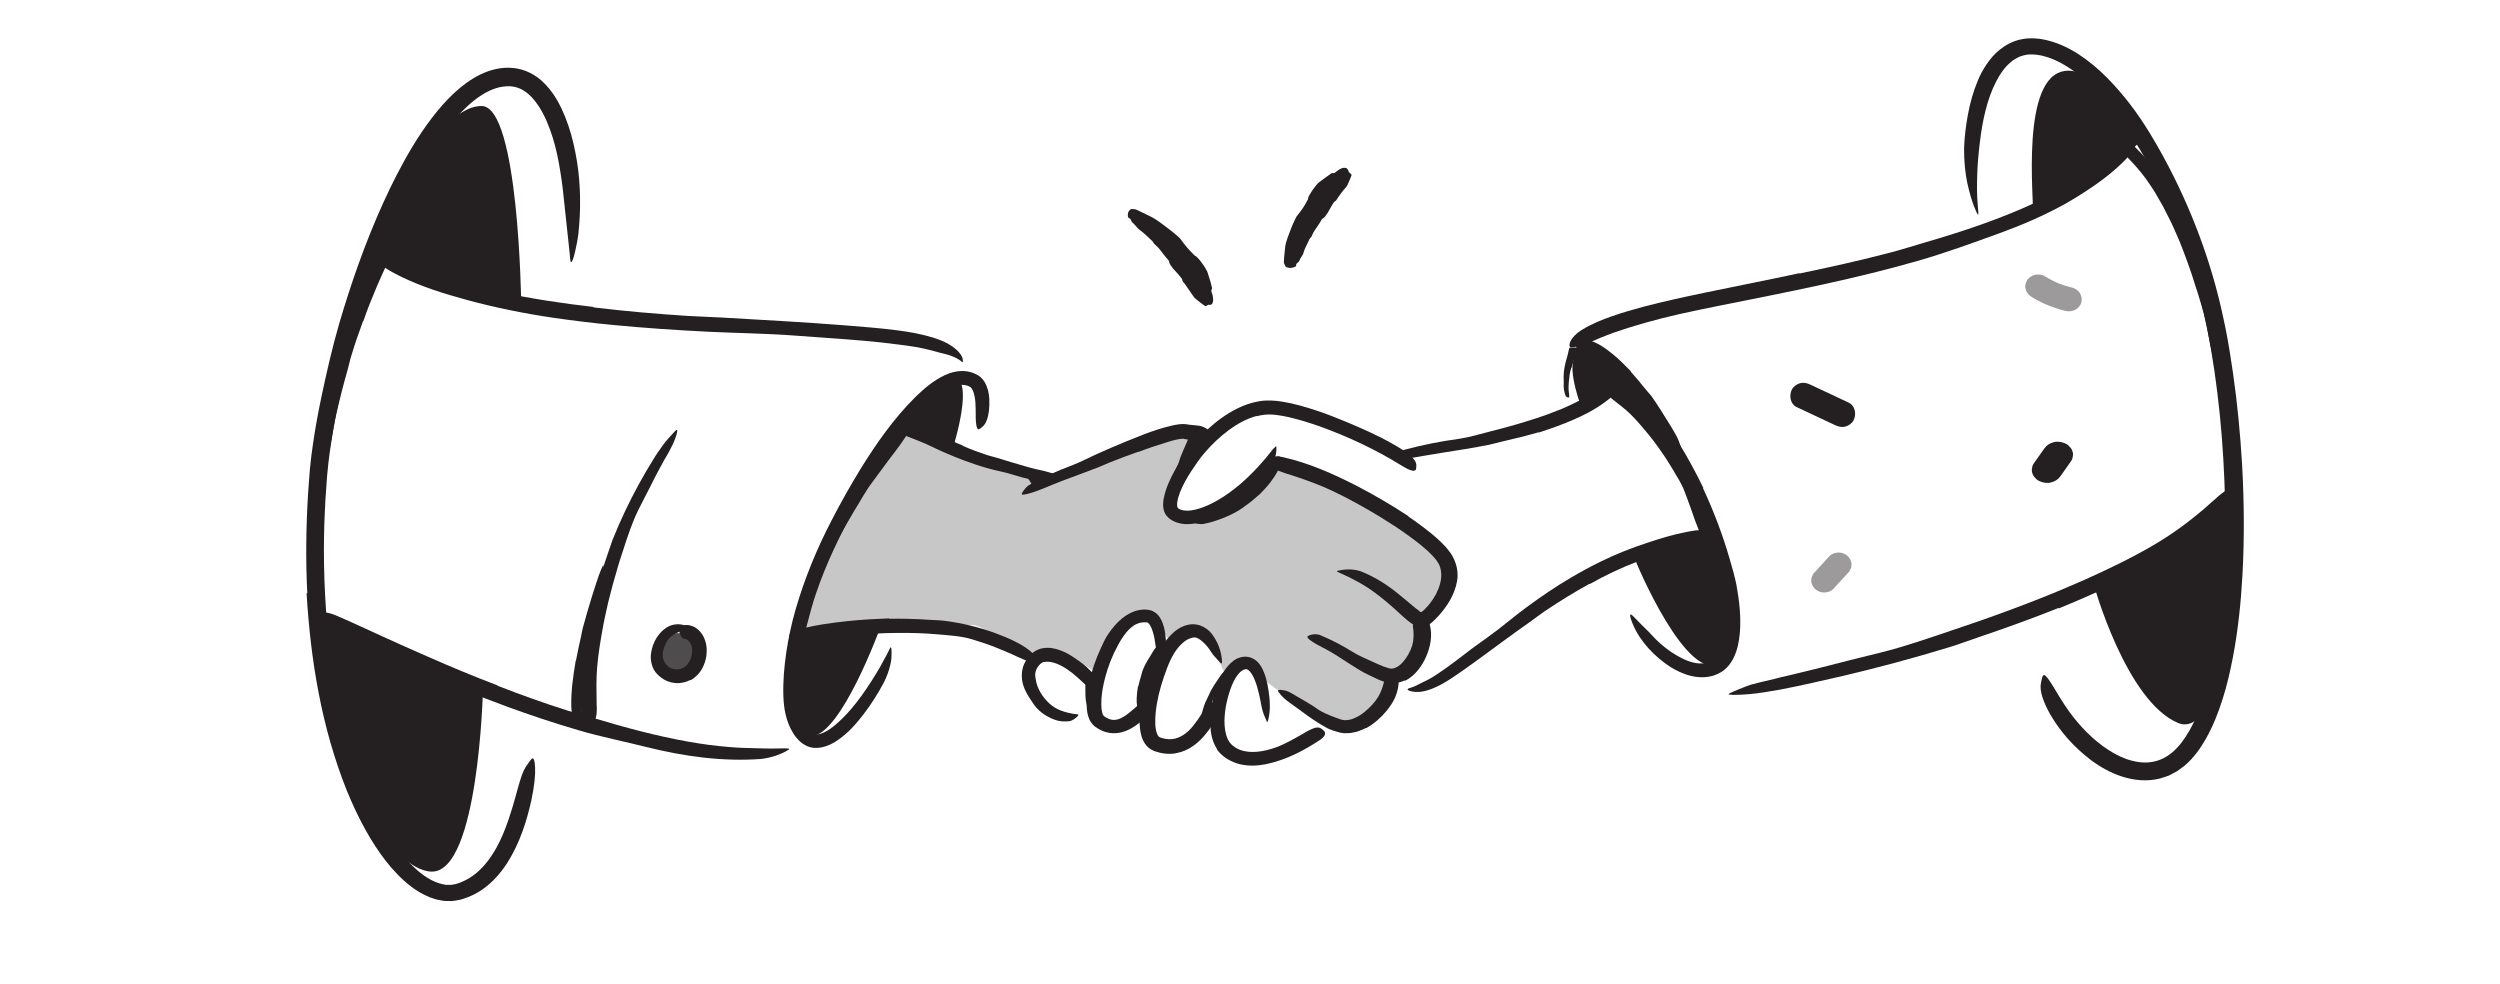 <svg width="849" height="334" viewBox="0 0 849 334" fill="none" xmlns="http://www.w3.org/2000/svg">
<path d="M711 198.393C711 198.393 721.98 238.167 739.731 245.546C752.393 250.818 762.276 208.788 759.542 192.386C756.808 175.985 757.451 169 757.451 169C757.451 169 730.753 188.201 721.63 192.577C712.506 196.952 711 198.379 711 198.379V198.393Z" fill="#242021"/>
<path d="M742.679 77.518C744.76 82.386 746.407 87.374 748.024 92.35C748.577 94.179 749.206 95.981 749.73 97.796C751.452 104.264 752.904 110.772 754.146 117.294C754.73 120.185 755.284 123.089 755.793 125.967C756.451 129.664 757.14 133.362 756.975 137.168C757.05 138.338 756.96 138.19 756.571 137.248C756.391 136.778 756.017 136.119 755.538 135.326C755.119 134.532 754.745 133.578 754.415 132.542C754.161 131.614 753.802 130.713 753.577 129.786L752.889 127.002L751.496 121.449C750.748 117.724 750 113.986 749.251 110.221C748.802 107.975 748.233 105.689 747.545 103.443C746.886 101.171 746.167 98.912 745.434 96.68C743.922 91.731 742.126 86.864 740.209 82.036C738.922 79.105 737.71 76.133 736.198 73.296C735.644 72.22 735.105 71.118 734.536 70.042L732.71 66.855C731.557 64.703 730.105 62.713 728.743 60.696C726.482 57.63 723.938 54.847 721.228 52.184C720.629 51.593 720.076 51.001 719.432 50.45C717.216 48.272 716.767 47.37 717.097 46.174C717.171 45.905 717.216 45.596 717.336 45.367C717.74 44.6 719.207 45.058 721.153 46.523C726.872 50.961 731.527 56.877 735.434 63.063C738.234 67.715 740.703 72.543 742.784 77.464L742.694 77.505L742.679 77.518Z" fill="#242021"/>
<path d="M690.325 74C691.358 73.539 685.809 31.261 698.751 24.853C711.103 18.73 728 47.571 728 47.571L690.325 74Z" fill="#242021"/>
<path d="M195.58 224.426C196.104 221.651 196.698 218.889 197.319 216.142C197.554 215.139 197.665 214.122 197.955 213.133C198.894 209.63 199.915 206.155 200.979 202.706C201.462 201.182 201.959 199.643 202.442 198.132C203.05 196.181 203.74 194.244 204.597 192.376C204.859 191.799 204.969 191.923 204.997 192.499C205.011 193.076 204.983 194.093 204.762 195.247C203.892 199.3 203.423 203.407 202.139 207.377C201.448 209.768 201.103 212.35 200.62 214.837C200.054 217.584 199.501 220.318 199.018 223.079C198.728 224.783 198.424 226.472 198.203 228.176C197.844 230.759 197.513 233.355 197.389 235.938C197.306 237.943 197.471 239.921 197.637 241.872C197.651 242.298 197.692 242.724 197.692 243.164C197.72 243.96 197.637 244.496 197.471 244.881C197.25 245.265 196.988 245.499 196.643 245.705C196.491 245.801 196.339 245.911 196.201 245.966C195.966 246.062 195.745 245.952 195.469 245.664C195.207 245.375 194.848 244.922 194.696 244.304C194.157 242.477 193.964 240.581 194.005 238.671C193.978 236.762 194.13 234.839 194.295 232.915C194.599 230.072 195.027 227.242 195.497 224.426H195.58Z" fill="#242021"/>
<path d="M201.317 204.793C201.948 202.142 202.77 199.532 203.489 196.894C204.311 194.284 205.147 191.687 206.042 189.104C206.732 187.228 207.275 185.311 207.979 183.449C210.591 176.91 213.614 170.507 217.018 164.308C217.811 162.948 218.574 161.575 219.337 160.202C220.158 158.856 220.965 157.51 221.772 156.178C222.271 155.308 222.829 154.465 223.387 153.636C223.944 152.793 224.531 151.977 225.133 151.162C226.321 149.53 227.759 148.048 229.109 146.539C229.975 145.615 230.151 145.941 229.887 147.042C229.623 148.13 229.007 150.02 227.921 151.991C227.451 152.875 227.026 153.785 226.512 154.642C226.013 155.512 225.456 156.328 225.015 157.225C224.106 158.992 223.108 160.705 222.213 162.486C221.347 164.267 220.452 166.048 219.513 167.802C218.603 169.582 217.693 171.363 216.783 173.158C214.67 177.481 213.115 182.212 211.618 186.848L210.371 190.681C209.96 191.959 209.623 193.264 209.241 194.542C208.463 197.112 207.774 199.708 207.113 202.318C206.673 203.909 206.321 205.527 205.969 207.145C205.631 208.762 205.22 210.366 204.942 211.998C204.032 216.919 203.166 221.868 202.77 226.816C202.638 228.733 202.55 230.65 202.55 232.553C202.594 234.456 202.608 236.36 202.608 238.249C202.594 239.078 202.682 239.908 202.682 240.751C202.638 243.877 202.168 244.856 200.789 245.522C200.466 245.672 200.158 245.876 199.85 245.957C198.808 246.256 197.942 244.965 197.575 242.613C197.062 239.133 196.93 235.557 197.032 231.928C197.238 228.311 197.517 224.641 198.074 220.984C198.265 219.624 198.441 218.265 198.676 216.919L199.439 212.868C199.908 210.163 200.583 207.484 201.17 204.793H201.302H201.317Z" fill="#242021"/>
<path d="M123.296 109.044C121.829 112.966 120.473 116.942 119.257 120.973C118.796 122.444 118.531 123.956 118.097 125.426C116.602 130.629 115.275 135.899 114.073 141.21C113.514 143.566 113.164 145.963 112.731 148.319C112.452 149.831 112.214 151.356 111.907 152.868C111.585 154.379 111.152 155.877 110.719 157.375C110.425 158.301 110.174 158.138 109.866 157.28C109.573 156.422 109.07 154.842 109 153.031C109.126 149.858 109.293 146.685 109.866 143.566C110.369 140.434 110.97 137.302 111.879 134.224C112.899 130.533 113.542 126.598 114.52 122.798C115.582 118.617 116.84 114.491 118.195 110.392C119.09 107.886 119.984 105.38 120.962 102.902C122.387 99.129 124.12 95.466 125.741 91.803C126.398 90.386 127.041 88.984 127.628 87.554C128.243 86.138 128.983 84.776 129.682 83.4C130.004 82.801 130.255 82.175 130.674 81.616C131.387 80.554 131.96 79.914 132.505 79.546C133.022 79.179 133.455 79.042 133.944 79.029C134.168 79.029 134.406 78.974 134.587 79.015C135.174 79.111 135.104 80.282 134.573 82.066C133.595 84.599 132.491 87.118 131.401 89.665C130.814 90.918 130.241 92.184 129.654 93.464C129.095 94.744 128.522 96.038 127.963 97.318C126.342 101.172 124.735 105.081 123.394 109.071L123.282 109.044H123.296Z" fill="#242021"/>
<path d="M164 234.613C164 234.613 162.533 296 146.706 296C132.756 296 109.802 258.218 109.802 232.97C109.802 207.723 108 210.057 108 210.057L164 234.613Z" fill="#242021"/>
<path d="M177 103C177 103 176.21 35.973 163.544 36C146.008 36.04 126 85.191 126 85.191L162.769 101.391L177 103Z" fill="#242021"/>
<path opacity="0.25" d="M306.772 145L360.438 163.231C360.438 163.231 396.882 144.065 402.681 145.908C408.48 147.75 399.672 163.353 399.672 163.353C399.672 163.353 394.326 173.037 403.323 174.514C412.336 175.99 431.471 156.581 431.471 156.581C431.471 156.581 458.8 163.976 463.84 168.811C468.879 173.633 486.466 183.223 490.176 189.697C493.901 196.172 483.793 210.637 483.793 210.637C483.793 210.637 482.77 225.726 477.409 228.475C472.049 231.225 470.062 243.334 465.855 245.122C453.513 250.377 428.476 230.331 428.476 230.331C428.476 230.331 428.243 223.261 424.036 224.507C419.829 225.753 415.827 228.489 415.827 228.489C415.827 228.489 408.67 212.019 406.522 212.899C404.375 213.78 397.846 218.845 397.846 218.845C397.846 218.845 392.222 209.608 390.265 208.064C388.308 206.52 380.741 213.644 380.741 213.644L373.102 228.99C373.102 228.99 358.597 218.75 355.311 220.945C352.024 223.139 349.322 224.371 349.322 224.371C349.322 224.371 334.467 211.369 329.34 212.263C324.198 213.156 271 214.389 271 214.389C271 214.389 281.984 182.668 290.325 170.328C298.665 157.989 306.743 145.041 306.743 145.041L306.772 145Z" fill="#242021"/>
<path d="M347 160C347 160 351.333 164.517 350.5 165.813C349.667 167.109 354 161.232 354 161.232L347 160.013V160Z" fill="#242021"/>
<path d="M323.367 153C323.367 153 330.345 131.38 324.959 128.439C318.174 124.742 307 145.606 307 145.606L323.352 152.986L323.367 153Z" fill="#242021"/>
<path d="M298.986 213C298.986 213 285.549 250.014 275.436 250C268.056 250 268.487 230.772 269.681 223.396C270.875 216.021 276.256 214.497 276.256 214.497L299 213H298.986Z" fill="#242021"/>
<path d="M565.398 147.6C567.246 150.27 569.009 152.995 570.619 155.816C571.234 156.816 571.878 157.816 572.424 158.856C574.328 162.554 575.951 166.402 577.211 170.332C577.533 171.195 577.799 172.072 578.079 172.934C578.358 173.811 578.694 174.66 578.946 175.523C579.464 177.782 580.43 180.001 579.786 182.466C579.702 183.205 579.646 183.11 579.184 182.589C578.96 182.329 578.526 181.973 578.051 181.548C577.827 181.329 577.505 181.124 577.309 180.864C577.155 180.603 577.015 180.316 576.903 180.015C576.525 178.933 576.049 177.892 575.657 176.824L574.538 173.619C574.202 172.537 573.768 171.483 573.376 170.415C573.012 169.333 572.592 168.265 572.186 167.196C571.276 164.581 569.681 162.157 568.253 159.719C567.484 158.363 566.602 157.063 565.79 155.734C564.894 154.447 564.054 153.118 563.117 151.859L561.395 149.517L559.576 147.244C557.714 144.97 555.783 142.711 553.697 140.643C552.06 139.04 550.254 137.685 548.477 136.274C548.085 135.959 547.679 135.685 547.301 135.357C545.944 134.083 545.734 133.467 546.279 132.316C546.391 132.07 546.475 131.796 546.615 131.591C547.021 130.892 548.225 130.755 549.443 131.495C551.318 132.522 552.956 133.878 554.621 135.275C555.433 135.987 556.231 136.726 557.014 137.493C557.798 138.26 558.526 139.082 559.268 139.89C560.373 141.095 561.395 142.382 562.445 143.628C563.439 144.929 564.474 146.203 565.426 147.545L565.342 147.613L565.398 147.6Z" fill="#242021"/>
<path d="M555 189.223C555.555 191.297 573.151 232.688 584.287 225.064C597.045 216.327 579.859 183 579.859 183L555 189.223Z" fill="#242021"/>
<path d="M536.57 137C536.57 137 530.787 121.203 536.57 120.072C542.353 118.942 550 131.403 550 131.403L536.57 137Z" fill="#242021"/>
<path d="M301.874 210.122C306.437 210.068 311.029 210.162 315.607 210.487C317.274 210.608 318.956 210.608 320.638 210.811C326.517 211.554 332.337 212.933 337.88 214.961C340.337 215.88 342.779 216.839 345.076 218.042C348.044 219.529 350.852 221.476 352.71 224.165C353.295 224.99 352.973 225.084 351.949 224.949C350.94 224.774 349.054 224.652 347.474 223.895C345.997 223.314 344.651 222.611 343.262 221.989L339.021 220.218C336.184 219.043 333.2 218.042 330.129 217.11C326.444 215.988 322.349 215.772 318.371 215.42C313.983 215.028 309.538 214.906 305.077 214.934C302.328 214.947 299.578 215.028 296.829 215.19C292.661 215.434 288.463 215.717 284.339 216.258C281.136 216.677 278.036 217.421 274.877 218.002C274.175 218.123 273.502 218.299 272.8 218.394C270.168 218.732 269.276 218.394 268.559 217.245C268.398 216.975 268.194 216.718 268.077 216.447C267.711 215.542 268.676 214.623 270.533 214.014C276.062 212.325 282.058 211.541 288.156 210.892C292.69 210.433 297.282 210.176 301.889 210V210.122H301.874Z" fill="#242021"/>
<path d="M201.554 104.39C212.102 105.669 222.738 106.581 233.402 107.276C237.301 107.534 241.2 107.602 245.1 107.834C258.848 108.65 272.626 109.358 286.419 110.447C292.544 110.937 298.713 111.4 304.809 112.19C308.723 112.707 312.651 113.374 316.521 114.545C318.442 115.116 320.377 115.838 322.181 116.872C323.927 117.934 325.731 119.241 326.691 121.16C326.967 121.759 326.967 122.263 326.996 122.549C327.011 122.848 326.982 122.984 326.895 122.998C326.691 123.039 326.342 122.494 325.411 121.977C324.523 121.446 323.301 120.874 321.759 120.439C321.017 120.194 320.129 120.03 319.242 119.799C318.354 119.554 317.394 119.323 316.419 119.023C312.855 118.057 309.057 117.485 305.216 117.022C301.375 116.491 297.476 116.096 293.563 115.742C285.721 115.048 277.762 114.558 269.775 113.959C260.216 113.224 250.206 113.143 240.371 112.653C229.561 112.108 218.737 111.387 207.941 110.338C201.292 109.699 194.658 108.895 188.053 107.943C178.043 106.472 168.062 104.458 158.358 101.803C150.821 99.748 143.431 97.448 136.389 94.058C134.861 93.255 133.333 92.547 131.864 91.621C126.364 88.246 125.186 86.408 125.07 84.638C125.055 84.23 124.953 83.754 125.026 83.44C125.317 82.338 127.732 83.4 131.5 85.578C142.819 91.921 156.146 96.25 170.026 99.217C180.327 101.422 190.919 103.029 201.554 104.24V104.376V104.39Z" fill="#242021"/>
<path d="M168.96 232.876C176.829 235.95 184.801 238.809 192.89 241.358C195.844 242.301 198.857 243.03 201.812 243.92C212.255 247.061 222.845 249.92 233.625 251.848C238.408 252.711 243.264 253.358 248.062 253.722C251.148 254.006 254.249 254.019 257.321 254.113C258.871 254.181 260.407 254.181 261.943 254.208L266.579 254.14C268.525 254.14 268.349 254.41 266.799 255.192C265.278 256.055 262.25 257.282 258.52 257.741C245.327 258.712 232.294 256.864 219.715 253.736C212.197 251.835 204.269 250.284 196.678 248.046C188.341 245.619 180.106 242.881 171.988 239.901C167 238.054 162.042 236.153 157.127 234.157C149.667 231.15 142.325 227.86 135.085 224.556C129.468 221.981 123.837 219.648 118.337 216.938C117.108 216.358 115.924 215.792 114.724 215.158C110.307 212.744 109.195 211.531 109.078 209.845C109.049 209.454 108.961 209.036 109.02 208.699C109.239 207.566 111.506 207.836 114.841 209.319C119.829 211.45 124.787 213.837 129.892 216.129C134.997 218.435 140.145 220.794 145.382 223.046C153.119 226.444 160.974 229.748 168.946 232.755L168.902 232.89L168.96 232.876Z" fill="#242021"/>
<path d="M326.912 151.392C329.587 152.572 332.334 153.6 335.139 154.53C336.166 154.863 337.236 155.058 338.262 155.391C341.905 156.516 345.621 157.613 349.351 158.696C351.014 159.154 352.706 159.543 354.383 159.89C355.438 160.195 356.523 160.445 357.578 160.779C358.648 161.056 359.617 161.681 360.629 162.167C361.236 162.514 361.063 162.792 360.369 163.111C360.022 163.278 359.544 163.458 358.981 163.653C358.706 163.75 358.402 163.833 358.084 163.903C357.925 163.944 357.766 163.958 357.607 164C357.462 164 357.303 164 357.144 163.972L353.805 163.611C352.706 163.458 351.621 163.181 350.537 162.959C348.368 162.473 346.185 161.917 344.031 161.223C341.457 160.348 338.638 159.932 335.949 159.168C332.985 158.362 330.05 157.363 327.173 156.293C325.394 155.613 323.645 154.919 321.91 154.169C319.264 153.072 316.705 151.781 314.131 150.614C312.122 149.725 310.054 149.003 308.016 148.184C307.567 147.99 307.119 147.851 306.686 147.629C305.066 146.837 304.777 146.24 305.139 144.949C305.225 144.657 305.283 144.352 305.399 144.074C305.804 143.144 306.873 142.783 308.146 143.13C311.847 144.31 315.36 146.004 318.917 147.726C321.577 148.948 324.223 150.225 326.956 151.295L326.912 151.406V151.392Z" fill="#242021"/>
<path d="M522.486 146.804C518.427 147.991 514.309 148.985 510.221 149.924C508.717 150.256 507.257 150.711 505.768 151.029C500.467 152.078 495.138 152.921 489.823 153.749C487.472 154.108 485.107 154.522 482.785 154.923C479.807 155.503 476.784 155.931 473.732 156C472.783 156.014 472.813 155.503 473.499 154.812C474.185 154.122 475.499 153.169 477.178 152.672C483.136 151.084 489.122 149.897 495.269 149.054C498.934 148.53 502.614 147.411 506.264 146.472C508.264 145.947 510.279 145.464 512.265 144.884C514.266 144.346 516.251 143.766 518.208 143.144C520.661 142.44 523.041 141.598 525.435 140.769L530.794 138.684C532.532 137.897 534.284 137.138 535.948 136.254C537.219 135.536 538.445 134.763 539.657 133.976C540.825 133.147 541.949 132.264 543.088 131.421C543.599 131.062 544.052 130.648 544.534 130.248C546.359 128.826 547.177 128.687 548.52 129.488C548.827 129.668 549.162 129.833 549.44 130.041C550.36 130.759 550.141 132.029 548.827 133.341C544.943 137.221 539.847 140.134 534.561 142.426C530.648 144.194 526.574 145.561 522.53 146.914L522.486 146.804Z" fill="#242021"/>
<path d="M539.784 198.264C534.617 201.092 529.581 204.219 524.649 207.522C522.858 208.732 521.169 210.078 519.393 211.329C513.124 215.707 507.017 220.357 500.734 224.884C497.93 226.869 495.141 228.922 492.205 230.798C490.311 231.995 488.329 233.123 486.141 233.966C485.04 234.374 483.895 234.741 482.662 234.904C481.444 235.081 480.137 235.013 478.933 234.7C477.421 234.184 477.935 233.844 479.139 233.531C480.401 233.178 482.031 232.239 484.042 231.274C485.862 230.431 487.624 229.276 489.371 228.052C491.133 226.869 492.88 225.578 494.612 224.272C496.359 222.94 498.106 221.608 499.853 220.275C501.659 218.97 503.465 217.665 505.27 216.36C509.66 213.26 513.844 209.589 518.292 206.312C523.181 202.71 528.216 199.256 533.531 196.143C536.79 194.226 540.137 192.418 543.543 190.732C548.725 188.176 554.172 186.041 559.677 184.247C563.949 182.846 568.221 181.514 572.684 180.671C573.667 180.494 574.622 180.263 575.635 180.154C579.378 179.733 580.611 180.181 581.419 181.419C581.61 181.704 581.845 181.99 581.947 182.275C582.3 183.268 580.861 184.083 578.351 184.6C570.893 186 563.288 187.917 555.889 190.773C550.399 192.88 545.025 195.422 539.858 198.359L539.784 198.264Z" fill="#242021"/>
<path d="M611.11 92.879C621.616 90.715 632.064 88.376 642.381 85.659C646.141 84.658 649.842 83.482 653.573 82.386C666.702 78.56 679.715 74.247 691.971 68.447C697.377 65.851 702.652 62.93 707.563 59.699C710.725 57.617 713.698 55.318 716.685 53.033L718.885 51.289L721.042 49.491C722.441 48.247 724.029 47.165 725.414 45.908C727.235 44.407 727.323 44.826 726.507 46.732C726.113 47.692 725.472 49.017 724.612 50.572C724.19 51.37 723.578 52.1 722.951 52.898C722.31 53.696 721.596 54.493 720.765 55.264C717.909 58.049 714.761 60.55 711.468 62.836C708.175 65.134 704.765 67.284 701.268 69.271C694.2 73.179 686.754 76.397 679.132 79.168C670.01 82.468 660.568 85.942 651.037 88.66C640.574 91.662 629.966 94.204 619.357 96.543C612.815 97.976 606.257 99.328 599.714 100.653C589.805 102.681 579.794 104.533 570.031 106.737C562.453 108.468 555.094 110.51 548.012 112.97C546.453 113.511 544.996 114.147 543.48 114.728C540.697 115.85 539.065 116.675 537.899 117.135C536.704 117.594 536.005 117.743 534.999 117.784C534.591 117.811 534.096 117.973 533.702 118C533.367 118 533.134 117.878 533.046 117.554C532.959 117.243 532.974 116.648 533.28 116.04C533.819 114.728 535.334 113.133 537.491 111.848C540.697 109.915 544.048 108.576 547.473 107.373C550.897 106.183 554.366 105.182 557.877 104.236C564.901 102.37 572.042 100.842 579.197 99.341C589.82 97.124 600.486 95.069 611.066 92.77L611.11 92.892V92.879Z" fill="#242021"/>
<path d="M699.085 206.461C690.1 210.046 680.998 213.329 671.838 216.431C668.484 217.535 665.204 218.831 661.821 219.838C649.917 223.478 637.898 226.705 625.776 229.56C620.376 230.746 614.99 232.07 609.605 233.173C606.164 233.918 602.68 234.566 599.182 235.09C595.683 235.655 592.141 235.959 588.585 236C586.349 235.821 586.654 235.793 588.41 234.966C589.281 234.538 590.544 234.069 592.04 233.463C592.794 233.173 593.607 232.828 594.478 232.552C595.349 232.29 596.293 232.056 597.266 231.822C598.993 231.408 600.72 231.022 602.448 230.594L605.032 229.932C605.903 229.739 606.759 229.56 607.63 229.339C611.085 228.526 614.54 227.684 617.981 226.816C621.421 225.933 624.876 225.05 628.331 224.168C631.801 223.313 635.27 222.458 638.754 221.589C647.101 219.52 655.521 216.542 663.824 213.742C672.97 210.695 682.057 207.454 691.014 203.937C696.545 201.8 702.003 199.497 707.418 197.125C715.591 193.47 723.706 189.595 731.312 185.141C737.221 181.666 742.664 177.749 747.702 173.488C748.253 173.019 748.805 172.55 749.342 172.081C749.865 171.599 750.387 171.102 750.924 170.633C751.433 170.192 751.897 169.792 752.333 169.434C752.739 169.061 753.117 168.717 753.465 168.413C754.162 167.806 754.771 167.351 755.309 167.007C756.296 166.262 757.152 166.041 758.125 166.041C758.56 166.041 759.054 165.958 759.417 166.027C760.026 166.138 760.143 166.745 759.838 167.82C759.547 168.91 758.691 170.371 757.297 171.971C753.218 176.812 748.123 180.852 742.752 184.507C737.366 188.161 731.661 191.416 725.825 194.463C717.159 198.959 708.187 202.903 699.158 206.626L699.085 206.502V206.461Z" fill="#242021"/>
<path d="M755.632 170.788C755.224 150.909 753.342 130.935 749.548 111.396C748.104 104.284 746.12 97.281 743.975 90.346C740.182 78.111 735.295 66.148 729.051 54.839C725.943 49.184 722.398 43.748 718.488 38.584C714.549 33.461 710.129 28.624 704.993 24.687C702.703 22.97 700.266 21.444 697.684 20.313C695.116 19.182 692.33 18.46 689.689 18.487C688.391 18.433 687.165 18.801 685.969 19.196C684.831 19.727 683.678 20.327 682.73 21.212C680.731 22.888 679.185 25.163 677.945 27.575C676.325 30.682 675.158 34.061 674.283 37.535C673.408 40.996 672.809 44.552 672.386 48.122C671.949 51.691 671.599 55.288 671.482 58.886C671.365 62.483 671.307 66.107 671.642 69.69C672.124 74.132 671.847 73.682 670.329 69.976C669.629 68.11 668.812 65.398 668.068 62.047C667.397 58.695 666.959 54.703 667.003 50.37C667.12 46.528 667.616 42.685 668.316 38.857C669.031 35.028 670.067 31.199 671.642 27.425C672.007 26.485 672.503 25.545 672.955 24.619C673.495 23.706 673.977 22.779 674.619 21.88C675.815 20.081 677.288 18.324 679.185 16.825C681.052 15.313 683.387 14.059 685.969 13.446L687.924 13.105C688.58 13.037 689.222 13.037 689.879 13.01C690.55 12.969 691.119 13.065 691.732 13.105C692.33 13.174 692.957 13.187 693.526 13.323C698.238 14.168 702.323 16.13 705.898 18.433C709.472 20.763 712.623 23.447 715.483 26.322C721.187 32.085 725.943 38.448 730.014 45.124C739.73 61.106 747.389 78.805 752.35 96.872C753.721 101.832 754.844 106.846 755.866 111.873C756.858 116.915 757.645 121.942 758.375 126.997C759.819 137.107 760.782 147.258 761.395 157.422C762.11 169.943 762.226 182.492 761.555 195.013C761.03 204.496 760.067 214.007 758.258 223.394C757.339 228.095 756.289 232.768 754.815 237.36C753.356 241.952 751.606 246.489 749.169 250.794C747.273 254.119 745.026 257.375 741.875 260.032C741.058 260.659 740.211 261.272 739.365 261.885C738.446 262.403 737.498 262.907 736.55 263.37C735.528 263.711 734.507 264.12 733.457 264.392C732.931 264.501 732.406 264.624 731.866 264.719L730.262 264.924C725.914 265.291 721.639 264.297 717.861 262.675C714.068 261.027 710.698 258.779 707.707 256.217C705.052 253.969 702.703 251.557 700.543 248.873C696.604 243.873 694.795 240.085 693.818 237.374C692.855 234.649 692.84 232.891 693.205 231.433C693.38 230.766 693.497 229.921 693.745 229.512C694.183 228.817 694.956 229.58 696.152 231.379C697.378 233.177 698.939 236.066 701.258 239.581C704.716 244.772 709.02 249.623 714.097 253.356C716.621 255.223 719.363 256.776 722.179 257.784C725.009 258.765 727.898 259.215 730.597 258.792C733.311 258.384 735.645 257.266 737.833 255.386C740.007 253.56 741.816 251.026 743.392 248.342C746.558 242.919 748.615 236.611 750.249 230.234C752.627 220.71 753.94 210.791 754.713 200.831C755.501 190.871 755.647 180.816 755.442 170.788L755.603 170.761L755.632 170.788Z" fill="#242021"/>
<path d="M279.783 185.16C281.704 181.501 283.697 177.868 285.835 174.332C286.601 173.035 287.294 171.696 288.132 170.427C291.021 165.948 294.285 161.687 297.593 157.495C299.066 155.638 300.54 153.768 301.999 151.924C303.905 149.576 306.043 147.377 308.34 145.356C309.047 144.728 309.134 144.974 308.845 145.752C308.542 146.531 307.921 147.91 306.91 149.289C305.22 151.829 303.327 154.191 301.507 156.608C299.702 159.052 297.911 161.496 296.091 163.954C294.979 165.415 294.025 167.013 293.029 168.597C292.075 170.208 291.136 171.833 290.14 173.403C288.031 176.913 285.965 180.463 284.059 184.095L282.311 187.454L280.679 190.854C279.061 194.309 277.544 197.818 276.244 201.355C275.767 202.747 275.363 204.126 274.959 205.519L273.861 209.698C273.702 210.312 273.557 210.913 273.399 211.527C272.792 213.808 272.359 214.477 271.42 214.791C271.203 214.859 270.986 214.968 270.784 214.996C270.105 215.078 269.845 214.012 270.091 212.251C270.784 207.008 272.489 201.682 274.583 196.493C275.334 194.554 276.201 192.67 277.024 190.758C277.934 188.874 278.786 186.976 279.725 185.119L279.797 185.146L279.783 185.16Z" fill="#242021"/>
<path opacity="0.8" d="M230.5 228C234.642 228 238 225.09 238 221.5C238 217.91 234.642 215 230.5 215C226.358 215 223 217.91 223 221.5C223 225.09 226.358 228 230.5 228Z" fill="#242021"/>
<path d="M371.712 234.705C371.6 235.45 371.517 236.208 371.489 236.981C371.489 237.262 371.545 237.529 371.517 237.81C371.42 238.794 371.364 239.805 371.42 240.803C371.42 241.253 371.475 241.688 371.545 242.124C371.642 242.672 371.739 243.22 371.712 243.824C371.712 244.007 371.517 244.035 371.267 243.965C371.017 243.88 370.627 243.712 370.433 243.431C369.765 242.405 369.126 241.309 369.182 240.086C369.182 239.356 368.876 238.653 368.751 237.937C368.653 237.136 368.612 236.335 368.598 235.52C368.598 235.028 368.598 234.522 368.584 234.03C368.584 233.286 368.612 232.527 368.556 231.796C368.514 231.22 368.264 230.658 368.111 230.068C368.083 229.941 368.014 229.815 368 229.688C368.083 229.211 368.334 229.084 369.251 229.028L369.793 229C370.308 229 371.058 229.225 371.295 229.548C371.739 230.04 371.781 230.532 371.906 231.023C371.99 231.515 372.017 232.007 371.99 232.499C371.92 233.243 371.864 233.988 371.795 234.733H371.712V234.705Z" fill="#242021"/>
<path d="M409.471 238.247C409.894 237.3 410.33 236.365 410.792 235.457C410.951 235.115 411.083 234.772 411.268 234.443C411.915 233.298 412.615 232.179 413.355 231.126C413.686 230.639 414.003 230.179 414.32 229.705C414.531 229.415 414.73 229.099 414.967 228.823C415.232 228.56 415.496 228.31 415.787 228.073C415.958 227.928 416.011 228.007 415.998 228.244C415.985 228.468 415.945 228.889 415.787 229.27C415.1 230.547 414.399 231.771 413.673 233.022C413.223 233.759 412.959 234.641 412.655 235.457C412.312 236.365 411.994 237.286 411.704 238.221C411.532 238.8 411.36 239.366 411.215 239.958C411.003 240.84 410.752 241.735 410.647 242.63C410.554 243.328 410.7 244.052 410.673 244.75C410.673 244.908 410.673 245.052 410.647 245.21C410.554 245.776 410.316 245.934 409.695 245.974C409.55 245.974 409.405 246 409.273 246C408.81 246 408.44 245.71 408.282 245.263C407.727 243.894 408.11 242.538 408.427 241.196C408.678 240.195 409.061 239.221 409.431 238.247H409.484H409.471Z" fill="#242021"/>
<path d="M386.576 233.072C386.875 231.754 387.203 230.436 387.63 229.144C387.773 228.665 387.83 228.186 388.015 227.72C388.656 226.082 389.525 224.511 390.48 223.047C390.879 222.381 391.306 221.728 391.677 221.05C391.933 220.623 392.246 220.224 392.574 219.838C392.745 219.652 392.944 219.492 393.144 219.319C393.229 219.226 393.386 219.186 393.543 219.146C393.685 219.106 393.828 219.066 393.985 219.026C394.369 218.946 394.412 219.039 394.554 219.479C394.626 219.705 394.74 220.011 394.925 220.397C395.039 220.743 395.01 221.01 394.925 221.236C394.64 222.115 394.127 222.807 393.671 223.552C393.201 224.298 392.717 225.044 392.218 225.829C391.577 226.748 391.434 227.906 391.092 228.958C390.75 230.143 390.423 231.341 390.195 232.566C390.038 233.325 389.924 234.083 389.839 234.856C389.71 236.014 389.582 237.199 389.653 238.37C389.696 239.276 389.953 240.168 390.138 241.06C390.181 241.259 390.252 241.446 390.28 241.646C390.337 242.378 389.995 242.631 389.155 242.844C388.955 242.897 388.77 242.95 388.571 242.977C387.93 243.083 387.345 242.817 386.989 242.271C386.177 240.647 385.921 238.863 386.02 237.066C386.063 235.734 386.263 234.376 386.462 233.045H386.548L386.576 233.072Z" fill="#242021"/>
<path d="M405.054 153.377C404.624 154.151 404.209 154.939 403.822 155.742C403.679 156.039 403.622 156.352 403.478 156.649C402.991 157.69 402.333 158.671 401.846 159.727C401.617 160.188 401.473 160.679 401.33 161.17C401.244 161.482 401.173 161.809 401.015 162.092C400.886 162.389 400.7 162.672 400.399 162.924C400.213 163.073 400.041 162.999 399.784 162.731C399.526 162.464 399.025 161.973 399.025 161.586C398.924 160.843 399.153 160.218 399.311 159.564C399.497 158.909 399.726 158.285 400.056 157.675C400.428 156.946 400.557 156.099 400.858 155.326C401.187 154.478 401.545 153.63 401.903 152.798C402.132 152.277 402.361 151.757 402.576 151.251C402.906 150.463 403.292 149.704 403.564 148.887C403.793 148.262 403.779 147.518 404.023 146.849C404.066 146.7 404.123 146.537 404.209 146.388C404.338 146.106 404.638 146.046 404.867 146.002C405.111 145.987 405.354 146.076 405.655 146.269C405.798 146.358 405.927 146.433 406.042 146.522C406.428 146.834 406.658 147.325 406.872 147.727C407.059 148.381 407.03 148.901 406.858 149.437C406.701 149.957 406.486 150.493 406.257 151.028C405.913 151.816 405.498 152.604 405.125 153.407L405.054 153.377Z" fill="#242021"/>
<path d="M427.507 168.079C426.034 169.43 424.488 170.711 422.825 171.837C422.221 172.259 421.691 172.752 421.043 173.118C418.835 174.483 416.464 175.581 414.02 176.439C412.96 176.862 411.812 177.129 410.737 177.481C410.016 177.65 409.309 177.805 408.573 177.945C408.22 178.03 407.837 178.002 407.454 177.959C407.086 177.917 406.718 177.875 406.335 177.833C405.879 177.762 405.923 177.622 406.261 177.298C406.497 177.073 406.747 176.847 406.939 176.65C407.101 176.51 407.248 176.383 407.38 176.256C407.454 176.186 407.542 176.144 407.616 176.059C407.704 176.031 407.793 175.989 407.881 175.975L409.824 175.299L411.709 174.525C412.327 174.244 412.96 174.004 413.608 173.779C414.256 173.554 414.874 173.258 415.537 173.019C416.332 172.738 417.039 172.259 417.76 171.823C418.467 171.358 419.144 170.809 419.851 170.345C421.352 169.219 422.825 168.065 424.223 166.798C425.092 166.038 425.917 165.208 426.712 164.377C427.315 163.73 427.875 163.068 428.464 162.407C429.008 161.717 429.553 161.027 430.039 160.31C430.76 159.17 431.305 157.959 431.953 156.805L432.35 156.031C432.91 155.102 433.455 154.975 434.058 155.003C434.206 155.003 434.353 155.003 434.471 155.017C434.839 155.074 435.06 155.679 434.986 156.566C434.78 157.847 434.264 159.043 433.764 160.267C433.116 161.407 432.38 162.533 431.57 163.589C430.378 165.194 428.994 166.657 427.58 168.093L427.521 168.037L427.507 168.079Z" fill="#242021"/>
<path d="M553.74 126.141C555.561 128.162 557.279 130.239 558.967 132.343C559.584 133.099 560.274 133.8 560.876 134.584C562.858 137.416 564.694 140.318 566.471 143.247C567.278 144.525 568.101 145.818 568.82 147.138C569.833 148.788 570.523 150.63 570.964 152.514C571.096 153.106 570.861 153.105 570.332 152.789C569.833 152.459 568.864 151.895 568.101 151.084C567.41 150.369 566.735 149.668 566.162 148.898C565.575 148.142 564.9 147.44 564.386 146.643C563.328 145.062 562.286 143.467 561.273 141.817C560.083 139.823 558.307 138.118 556.809 136.275C555.164 134.24 553.461 132.233 551.699 130.28C550.612 129.084 549.496 127.901 548.322 126.774C546.559 125.069 544.753 123.364 542.756 121.961C541.2 120.875 539.453 120.119 537.808 119.445L536.721 119.087C536.075 118.84 535.708 118.689 535.488 118.386C535.282 118.029 535.194 117.657 535.121 117.121C535.091 116.874 535.018 116.64 535.003 116.42C534.974 116.048 535.136 115.746 535.532 115.457C535.738 115.32 536.002 115.182 536.325 115.072C536.633 114.962 536.956 115.003 537.338 115.031C541.64 115.622 544.871 117.96 547.793 120.339C549.966 122.126 551.919 124.106 553.828 126.072L553.755 126.141H553.74Z" fill="#242021"/>
<path d="M354.677 224.73C354.491 224.773 354.362 224.845 354.191 224.888C354.019 224.931 353.919 225.061 353.762 225.118C353.433 225.32 353.018 225.737 352.732 226.083C352.102 226.817 351.73 227.666 351.587 228.659C351.487 229.379 351.63 230.142 351.773 230.933C352.217 233.769 354.019 236.806 356.494 239.008C357.581 240.001 358.897 240.793 360.242 241.282C361.114 241.628 361.987 241.901 362.902 242.089C363.803 242.247 364.748 242.535 365.735 242.549C366.35 242.592 366.364 242.794 365.892 243.283C365.663 243.542 365.305 243.859 364.833 244.176C364.59 244.348 364.318 244.507 364.018 244.636C363.861 244.708 363.703 244.751 363.546 244.852C363.389 244.881 363.217 244.924 363.045 244.924C361.829 245.054 360.585 245.025 359.383 244.78C358.21 244.478 357.08 244.032 356.022 243.456C353.89 242.362 352.059 240.736 350.743 238.72C349.184 236.374 347.41 233.841 347.067 230.66C346.881 228.947 347.067 227.09 347.811 225.464C348.183 224.658 348.626 223.88 349.184 223.218C349.456 222.873 349.728 222.556 350.042 222.268L350.5 221.822C350.672 221.678 350.886 221.534 351.072 221.405C353.003 220.009 355.335 219.836 357.281 220.109C360.27 220.599 362.831 221.966 365.119 223.564C366.908 224.787 368.681 226.04 370.198 227.666C370.555 228.011 370.884 228.357 371.185 228.746C371.743 229.465 372 230.027 372 230.516C372 230.991 371.771 231.394 371.299 231.84C371.084 232.042 370.884 232.272 370.655 232.445C369.854 233.006 368.824 232.819 368.066 232.027C366.85 230.89 365.663 229.796 364.419 228.774C363.16 227.767 361.829 226.846 360.456 226.126C359.441 225.579 358.382 225.161 357.366 224.931C356.365 224.687 355.378 224.643 354.72 224.845L354.677 224.73Z" fill="#242021"/>
<path d="M463.88 247.2C463.171 247.559 462.462 247.919 461.65 248.181C461.252 248.319 460.883 248.471 460.455 248.568L459.17 248.83C458.757 248.927 458.299 248.955 457.856 248.969C457.398 248.982 456.97 249.01 456.498 248.996C456.011 248.941 455.523 248.872 455.066 248.789L453.885 248.457C452.792 248.098 451.759 247.808 450.843 247.338C449.234 246.482 447.728 245.556 446.281 244.589C444.82 243.636 443.417 242.627 442.059 241.591C440.848 240.68 439.578 239.823 438.368 238.925C436.773 237.834 435.267 236.563 434.13 234.919C433.791 234.407 434.145 234.242 434.839 234.269C435.518 234.325 436.625 234.435 437.6 234.905C438.471 235.319 439.283 235.803 440.095 236.3L442.561 237.737C444.199 238.704 445.853 239.657 447.403 240.776C449.278 242.089 451.567 242.931 453.634 243.733C454.756 244.161 455.907 244.562 456.719 244.575C457.221 244.52 457.723 244.575 458.24 244.423C458.506 244.354 458.771 244.327 459.022 244.244L459.805 243.94C461.089 243.415 462.389 242.655 463.525 241.674C465.268 240.237 466.892 238.524 468.073 236.59C468.959 235.071 469.534 233.427 469.933 231.865C470.022 231.52 470.036 231.175 470.125 230.843C470.42 229.627 470.73 229.448 472.103 229.199C472.413 229.144 472.723 229.061 473.033 229.02C473.55 228.95 474.023 229.061 474.377 229.406C474.731 229.738 475.012 230.36 474.997 231.009C475.041 232.998 474.584 234.877 473.875 236.632C473.152 238.386 472.03 239.975 470.819 241.481C468.973 243.705 466.744 245.708 463.939 247.297L463.865 247.2H463.88Z" fill="#242021"/>
<path d="M477.011 231.092C476.008 231.537 474.869 231.889 473.656 231.97C473.057 231.997 472.458 232.037 471.859 231.929L470.96 231.781C470.69 231.727 470.496 231.646 470.256 231.578C468.458 231.024 467.14 230.349 465.792 229.674C464.804 229.188 463.815 228.782 462.886 228.256C459.666 226.378 456.655 224.339 453.585 222.394C452.222 221.53 450.799 220.76 449.391 220.004C448.492 219.518 447.548 219.072 446.665 218.559C445.796 218.005 444.927 217.465 444.178 216.763C443.804 216.168 444.013 215.993 444.867 215.682C445.706 215.385 447.009 215.223 448.162 215.615C452.102 217.249 455.831 219.167 459.366 221.395C461.478 222.732 463.935 223.718 466.227 224.771C467.485 225.366 468.743 225.906 469.971 226.392C470.585 226.608 471.185 226.811 471.709 226.946C471.993 227.027 472.128 227 472.353 227.067C472.563 227.067 472.772 227.067 472.982 227.027C474.015 226.892 475.199 226.149 476.202 225.095C477.715 223.475 478.928 221.354 479.602 219.14C480.112 217.411 480.097 215.588 479.977 213.926C479.947 213.562 479.857 213.211 479.827 212.86C479.662 211.604 480.112 211.441 481.49 210.753C481.804 210.604 482.104 210.402 482.403 210.239C482.928 209.969 483.467 209.902 484.051 210.172C484.605 210.429 485.13 210.982 485.399 211.685C486.088 213.751 486.103 215.736 485.849 217.694C485.579 219.653 484.98 221.57 484.111 223.448C483.452 224.839 482.643 226.216 481.565 227.553C480.471 228.877 479.138 230.227 477.116 231.2L477.041 231.092H477.011Z" fill="#242021"/>
<path d="M369.838 232.051C370.719 227.862 372.084 223.836 373.919 219.947C374.579 218.532 375.211 217.077 376.091 215.717C377.647 213.35 379.511 211.038 382.124 209.216C383.43 208.332 384.942 207.57 386.645 207.203C387.511 207.067 388.362 206.945 389.242 207.026C389.639 207.026 390.182 207.121 390.696 207.257C391.209 207.353 391.65 207.665 392.105 207.883C393.616 208.876 394.277 210.222 394.761 211.419C395.216 212.643 395.525 213.854 395.686 215.05C396.141 218.097 396.229 221.184 395.07 224.081C394.644 224.979 394.615 224.829 394.189 224.027C393.675 223.211 392.897 221.769 392.604 220.164C392.295 218.736 392.222 217.335 391.884 216.002C391.576 214.683 391.165 213.391 390.622 212.453C390.49 212.235 390.343 212.045 390.211 211.854C390.064 211.759 389.947 211.528 389.844 211.514C389.624 211.31 389.609 211.433 389.375 211.338C388.362 211.31 387.305 211.338 386.16 211.841C384.78 212.385 383.503 213.541 382.417 214.86C381.331 216.193 380.421 217.716 379.584 219.267C377.706 222.68 376.267 226.42 375.269 230.242C374.667 232.595 374.198 234.988 374.051 237.368C373.978 238.538 373.978 239.694 374.095 240.796C374.154 241.34 374.256 241.87 374.418 242.319C374.55 242.809 374.726 242.999 375.005 243.271C375.886 243.924 377.001 244.427 378.043 244.481C379.232 244.563 380.436 244.101 381.581 243.407C382.726 242.713 383.812 241.789 384.927 240.85C385.426 240.429 385.881 239.98 386.41 239.545C388.362 237.94 389.492 237.845 390.637 238.538C390.901 238.701 391.209 238.837 391.415 239.028C392.119 239.694 391.752 240.809 390.593 242.101C388.714 243.91 386.806 245.937 383.694 247.609C382.153 248.412 380.084 249.119 377.779 248.983C377.207 248.956 376.634 248.902 376.106 248.752C375.563 248.616 375.005 248.494 374.535 248.262C374.066 248.045 373.523 247.854 373.126 247.582C372.686 247.31 372.363 247.106 371.791 246.712L371.747 246.671C371.394 246.29 370.969 245.964 370.675 245.529C370.426 245.107 370.044 244.631 369.927 244.25C369.574 243.461 369.427 242.809 369.281 242.142C369.061 240.864 368.987 239.694 369.002 238.552C369.016 236.267 369.31 234.118 369.692 231.983H369.809L369.838 232.051Z" fill="#242021"/>
<path d="M234.461 230.909C232.949 231.691 231.129 232.13 229.35 231.966C227.572 231.828 225.864 231.156 224.533 230.127C223.567 229.372 222.671 228.521 222.083 227.478C221.103 225.653 220.809 223.471 221.117 221.728C221.383 219.944 221.957 218.229 222.909 216.719C223.735 215.374 224.814 214.125 226.172 213.247C227.88 212.039 230.135 211.737 232.011 212.218C232.613 212.355 232.445 212.849 231.955 213.384C231.717 213.659 231.395 213.933 231.045 214.208C230.709 214.523 230.331 214.729 229.967 214.908C229.631 215.045 229.308 215.182 229.028 215.388C228.72 215.539 228.468 215.731 228.202 215.896C227.698 216.294 227.236 216.719 226.858 217.254C226.088 218.311 225.542 219.642 225.192 221.083C224.996 221.948 225.01 222.894 225.192 223.649C225.388 224.432 225.808 225.118 226.284 225.708C227.362 227.011 229.126 227.643 230.877 227.204C231.395 227.053 231.997 226.847 232.431 226.531C232.879 226.257 233.285 225.872 233.635 225.392C234.699 223.951 235.26 221.838 234.98 219.944C234.77 218.448 233.705 217.295 232.893 217.035C232.725 216.925 232.501 217.021 232.361 216.925C231.731 216.815 231.423 216.582 230.975 215.292C230.877 215.004 230.737 214.715 230.639 214.441C230.485 213.961 230.499 213.494 230.793 213.11C231.101 212.753 231.619 212.314 232.445 212.273C233.061 212.273 233.705 212.19 234.363 212.41C234.685 212.492 235.022 212.588 235.344 212.712C235.666 212.835 235.946 213.014 236.24 213.192C237.444 213.919 238.228 214.99 238.83 216.047C239.965 218.201 240.147 220.424 239.909 222.551C239.698 224.13 239.208 225.694 238.382 227.19C237.57 228.658 236.142 230.127 234.517 231.005L234.447 230.909H234.461Z" fill="#242021"/>
<path d="M386.568 153.408C383.304 154.551 380.039 155.789 376.789 157.069C375.607 157.531 374.484 158.13 373.288 158.579C369.093 160.226 364.823 161.737 360.584 163.342C358.693 164.037 356.876 164.867 355.029 165.602C352.651 166.513 350.302 167.575 347.687 167.97C346.875 168.106 346.845 167.779 347.274 167.099C347.48 166.758 347.805 166.323 348.219 165.847C348.618 165.357 349.135 164.88 349.785 164.554C354.246 161.982 358.959 159.967 363.848 158.117C366.788 157.014 369.624 155.476 372.535 154.17C375.74 152.741 378.975 151.339 382.255 149.992C384.264 149.162 386.302 148.359 388.356 147.556C391.473 146.358 394.649 145.283 398.091 144.507C399.45 144.235 400.809 143.895 402.567 144.031C403.645 144.194 403.956 144.262 404.546 144.303C405.108 144.358 405.713 144.385 406.437 144.48C407.058 144.562 407.796 144.643 408.55 144.943C409.953 145.501 410.662 146.263 410.899 146.834C411.12 147.433 410.972 147.95 410.515 148.522C410.308 148.781 410.116 149.066 409.865 149.284C409.023 150.033 407.796 149.788 406.969 149.584C406.349 149.434 405.906 149.475 404.798 149.407C404.266 149.379 403.616 149.325 402.907 149.216C402.552 149.162 402.168 149.08 401.799 148.998C401.592 148.985 401.666 149.026 401.548 148.998C401.119 149.012 400.233 149.121 399.287 149.352C398.342 149.57 397.323 149.842 396.289 150.182C393.186 151.135 389.877 152.224 386.642 153.476L386.583 153.367L386.568 153.408Z" fill="#242021"/>
<path d="M478.241 175.377C481.005 177.252 483.696 179.249 486.313 181.368C487.6 182.495 488.916 183.555 490.113 184.859L491.03 185.797C491.326 186.123 491.621 186.53 491.902 186.897L492.76 188.025C493.041 188.405 493.248 188.881 493.484 189.302C494.815 191.842 495.303 194.763 494.815 197.385C493.972 202.031 491.488 205.835 488.561 209.109C488.176 209.517 487.807 209.924 487.407 210.305L486.786 210.916C486.52 211.201 486.18 211.473 485.855 211.704L484.894 212.451C484.569 212.682 484.199 212.831 483.8 212.913C483.001 213.09 482.173 212.981 481.39 212.736C480.621 212.465 479.882 212.084 479.202 211.609C478.832 211.337 478.655 211.228 478.418 211.038L477.767 210.508C476.91 209.802 476.141 209.082 475.357 208.375C472.637 205.849 469.887 203.471 467.004 201.338C463.278 198.58 459.301 196.434 454.983 194.559C453.623 193.975 453.786 193.88 455.19 193.635C456.55 193.391 459.389 193.038 462.243 194.07C467.166 196.026 471.513 198.879 475.269 202.004C477.087 203.512 478.906 205.033 480.739 206.541C481.168 206.881 481.612 207.221 481.996 207.492C482.055 207.574 482.114 207.655 482.218 207.723C482.306 207.805 482.44 207.873 482.573 207.859C482.691 207.832 482.809 207.764 482.942 207.696L483.016 207.642L483.194 207.492L483.563 207.166C483.8 206.949 484.036 206.704 484.258 206.46C484.731 205.998 485.145 205.468 485.574 204.966C486.387 203.919 487.112 202.805 487.718 201.664C488.886 199.368 489.596 196.896 489.433 194.654C489.344 193.418 489.063 192.223 488.398 191.163C487.733 190.076 486.831 189.016 485.722 187.957C485.219 187.413 484.643 186.897 484.036 186.394C483.445 185.892 482.868 185.362 482.247 184.873C480.976 183.908 479.763 182.889 478.433 181.979C475.239 179.643 471.853 177.482 468.438 175.377C463.219 172.239 457.852 169.223 452.322 166.628C448.034 164.604 443.599 163.028 439.178 161.56C438.202 161.248 437.241 160.949 436.25 160.637C432.628 159.441 431.637 158.843 431.253 157.268C431.164 156.914 431.016 156.548 431.001 156.221C430.972 155.664 431.401 155.298 432.243 155.121C433.057 154.958 434.328 154.917 435.777 155.27C444.471 157.213 452.81 160.936 460.868 165.066C466.841 168.163 472.652 171.586 478.285 175.282L478.211 175.39L478.241 175.377Z" fill="#242021"/>
<path d="M387.13 244.942C387.216 240.107 388.224 235.681 389.506 231.31C389.981 229.716 390.369 228.109 391.017 226.557C392.126 223.819 393.451 221.15 395.193 218.617C396.057 217.35 397.065 216.138 398.275 215.008C398.88 214.45 399.542 213.905 400.32 213.442C400.694 213.183 401.097 213.02 401.5 212.843C401.918 212.679 402.264 212.448 402.753 212.366C404.28 211.848 406.195 211.876 407.764 212.475C409.334 213.088 410.601 214.068 411.465 215.185C413.682 218.059 414.791 221.286 414.993 224.555C415.05 225.576 414.762 225.481 414.129 224.773C413.74 224.337 413.294 223.846 412.847 223.356C412.3 222.784 411.738 222.131 411.292 221.395C409.723 218.794 407.246 216.615 405.892 216.479C405.23 216.397 404.438 216.656 403.3 217.16C402.364 217.636 401.284 218.59 400.32 219.679C397.958 222.376 396.547 226.162 395.294 229.771C393.912 233.775 392.861 237.955 392.457 242.136C392.342 243.417 392.285 244.697 392.342 245.936C392.4 247.162 392.587 248.401 393.005 249.327C393.149 249.654 393.264 249.845 393.422 250.035C393.595 250.226 393.797 250.376 394.041 250.457C395.251 250.893 396.763 251.152 398.116 250.989C399.499 250.866 400.824 250.267 402.033 249.477C403.257 248.673 404.308 247.611 405.244 246.426C406.195 245.269 407.044 244.002 407.879 242.722C408.254 242.15 408.571 241.564 408.959 240.992C410.399 238.882 411.22 238.378 412.631 238.609C412.962 238.664 413.308 238.677 413.596 238.786C414.575 239.113 414.69 240.42 413.884 242.191C412.646 244.792 411.105 247.393 408.931 249.913C407.851 251.166 406.583 252.378 404.999 253.44C403.473 254.516 401.544 255.415 399.398 255.782L398.476 255.946L397.54 255.987C396.907 256 396.273 256.028 395.669 255.919C395.064 255.823 394.43 255.782 393.869 255.619L392.011 255.074C391.694 254.952 391.406 254.747 391.089 254.611C390.773 254.461 390.485 254.298 390.226 254.066C389.678 253.644 389.246 253.14 388.858 252.582C388.109 251.465 387.85 250.635 387.59 249.749C387.144 248.033 387.014 246.494 387 244.996H387.13V244.942Z" fill="#242021"/>
<path d="M533.609 124.947C533.364 125.692 533.17 126.477 533.037 127.288C532.976 127.589 533.006 127.889 532.955 128.19C532.792 129.25 532.679 130.348 532.679 131.447C532.659 131.944 532.71 132.428 532.751 132.912C532.832 133.527 532.945 134.128 532.914 134.782C532.904 134.992 532.669 135.044 532.383 134.965C532.107 134.887 531.759 134.665 531.626 134.311C531.207 133.043 530.9 131.696 531.043 130.296C531.105 129.472 530.982 128.622 531.002 127.772C531.033 126.843 531.125 125.915 531.268 124.999C531.36 124.437 531.473 123.874 531.606 123.325C531.79 122.488 532.076 121.677 532.301 120.853C532.495 120.212 532.567 119.506 532.761 118.826C532.802 118.669 532.822 118.512 532.884 118.368C533.129 117.871 533.415 117.897 533.967 118.329C534.09 118.433 534.223 118.525 534.346 118.629C534.744 118.996 534.98 119.506 535 119.911C534.959 121.036 534.601 121.821 534.315 122.776C534.09 123.469 533.855 124.188 533.681 124.96H533.62L533.609 124.947Z" fill="#242021"/>
<path d="M578.346 165.795C581.949 173.541 584.994 181.504 587.347 189.658C588.2 192.631 589.112 195.618 589.701 198.672C590.686 204.058 591.318 209.567 590.833 215.199C590.554 218.008 590.024 220.899 588.597 223.667C587.891 225.044 586.906 226.394 585.582 227.485C585.244 227.744 584.876 227.99 584.523 228.235L583.361 228.862L582.17 229.34C581.758 229.462 581.346 229.585 580.934 229.681C577.949 230.362 574.933 229.872 572.345 228.972C569.741 228.044 567.417 226.722 565.358 225.181C560.093 221.24 555.768 216.113 553.812 210.099C553.268 208.204 553.827 208.367 554.989 209.622C555.636 210.29 556.46 211.122 557.401 212.09C557.901 212.581 558.431 213.113 558.99 213.658C559.563 214.204 560.152 214.776 560.696 215.417C562.696 217.654 564.961 219.658 567.417 221.335C569.874 222.972 572.477 224.39 575.051 225.003C577.596 225.617 580.008 225.303 581.64 224.09C583.302 222.999 584.538 220.572 585.17 217.872C585.95 214.613 585.891 210.945 585.45 207.317C585.023 203.676 584.2 200.022 583.347 196.395C581.42 188.431 578.655 180.577 575.331 172.941C573.271 168.236 571.021 163.6 568.506 159.1C564.696 152.268 560.446 145.586 555.415 139.586C551.503 134.923 547.017 130.846 542.178 127.341C541.119 126.564 540.016 125.882 538.927 125.173C536.898 123.837 535.53 123.032 534.677 122.282C533.824 121.519 533.441 120.85 533.25 120.005C533.162 119.623 533 119.2 533 118.86C533 118.273 533.574 117.987 534.677 118C535.78 118 537.383 118.382 539.236 119.241C544.708 121.791 549.547 125.5 553.827 129.646C558.122 133.805 561.902 138.427 565.329 143.227C570.418 150.373 574.698 157.968 578.463 165.727L578.331 165.795H578.346Z" fill="#242021"/>
<path d="M426.78 141.244C423.475 142.129 420.256 143.883 417.315 146.046C414.373 148.236 411.665 150.793 409.248 153.582C407.471 155.622 405.971 157.853 404.515 160.07C403.03 162.328 401.748 164.681 400.772 167.062C400.321 168.245 399.942 169.456 399.797 170.558C399.739 171.102 399.709 171.632 399.797 171.986C399.797 172.204 399.942 172.476 400.146 172.639L400.438 172.843C400.598 172.911 400.758 172.979 400.904 173.061C401.238 173.169 401.588 173.292 401.996 173.346C402.797 173.455 403.699 173.469 404.631 173.306C406.51 173.061 408.461 172.353 410.34 171.524C414.242 169.728 417.897 167.198 421.174 164.423C425.353 160.791 429.066 156.751 432.387 152.426C433.697 151.188 433.464 151.269 433.45 152.875C433.45 153.677 433.217 154.765 432.853 156.071C432.445 157.35 431.76 158.764 430.799 160.138C429.096 162.587 427.086 164.818 424.887 166.885C422.717 168.966 420.358 170.898 417.81 172.653C415.203 174.326 412.422 175.836 409.248 176.91C407.66 177.427 405.971 177.849 404.093 177.971C402.243 178.094 400.103 177.849 398.18 176.801C397.991 176.706 397.831 176.584 397.642 176.461C397.423 176.312 397.205 176.162 396.986 176.012C396.506 175.482 395.938 175.019 395.661 174.353C395.312 173.768 395.152 172.952 395.05 172.408C394.948 171.279 395.006 170.245 395.195 169.306C395.545 167.416 396.142 165.729 396.826 164.083C398.224 160.818 399.986 157.771 402.025 154.929C404.369 151.691 407.02 148.644 410.019 145.896C413.005 143.135 416.325 140.646 420.125 138.755C422.455 137.599 424.989 136.688 427.683 136.252C430.392 135.803 433.188 136.007 435.692 136.443C439.551 137.082 443.235 138.157 446.847 139.354C450.458 140.537 453.968 141.925 457.419 143.366C462.778 145.624 468.034 147.923 473.058 150.807C474.18 151.405 475.243 152.086 476.335 152.779C478.315 154.112 479.509 155.146 480.208 156.017C480.878 156.928 481.067 157.622 480.98 158.397C480.936 158.751 480.951 159.145 480.834 159.431C480.412 160.397 478.505 159.717 475.752 157.975C467.525 152.861 458.045 148.359 448.216 144.808C444.56 143.53 440.833 142.36 437.134 141.557C436.216 141.367 435.284 141.163 434.382 141.054L433.027 140.864L431.746 140.782C430.071 140.7 428.484 140.891 426.824 141.34L426.78 141.231V141.244Z" fill="#242021"/>
<path d="M413.266 254.324C411.56 251.633 411.189 248.968 411.026 246.457C410.922 243.931 411.13 241.489 411.59 239.088C411.916 237.34 412.213 235.592 412.806 233.899C413.888 230.929 415.208 228.001 417.729 225.393C418.397 224.754 419.123 224.13 420.102 223.644C421.081 223.2 422.282 222.895 423.498 223.034C424.684 223.186 425.767 223.672 426.553 224.324C427.354 224.976 427.902 225.726 428.347 226.461C429.83 229.112 430.349 231.776 430.779 234.398C431.284 237.756 431.536 241.17 430.676 244.514C430.32 245.555 430.32 245.388 429.993 244.514C429.578 243.626 428.866 242.058 428.481 240.212C427.858 236.965 427.265 233.705 426.093 230.874C425.544 229.486 424.759 228.196 424.032 227.627C423.676 227.335 423.439 227.294 423.201 227.252C423.009 227.21 422.727 227.28 422.237 227.502C421.036 228.043 419.805 229.667 418.975 231.359C418.13 233.08 417.492 234.981 416.988 236.882C416.424 238.977 416.024 241.128 415.89 243.265C415.742 245.402 415.846 247.567 416.395 249.509C416.736 250.703 417.255 251.799 417.981 252.59C418.797 253.436 419.865 254.172 421.036 254.616C424.64 256.031 429.252 255.268 433.286 253.811C436.474 252.659 439.366 250.953 442.332 249.274C442.984 248.899 443.607 248.496 444.289 248.15C446.825 246.831 447.967 246.734 449.064 247.719C449.316 247.941 449.598 248.15 449.791 248.399C450.369 249.274 449.732 250.328 448.071 251.424C443.044 254.671 437.141 258.016 429.875 259.528C427.176 260.041 424.18 260.263 421.081 259.528C419.553 259.153 418.041 258.529 416.691 257.683L415.712 257.016L414.823 256.267C414.229 255.74 413.607 255.032 413.177 254.38L413.28 254.311L413.266 254.324Z" fill="#242021"/>
<path d="M290.303 172.612C285.115 181.909 280.595 191.382 277.189 201.332C275.943 204.953 274.972 208.642 274.016 212.317C272.335 218.796 271.075 225.397 270.872 231.972C270.77 235.252 270.944 238.532 271.669 241.622C272.031 243.16 272.524 244.644 273.248 245.991L273.828 246.958L274.494 247.843L275.248 248.632C275.494 248.768 275.682 249.027 275.929 249.095C276.74 249.53 277.87 249.517 279.131 249.027C280.377 248.564 281.623 247.788 282.783 246.89C285.101 245.079 287.231 242.915 289.173 240.629C291.679 237.688 293.896 234.517 295.968 231.264C297.012 229.644 298.026 227.997 298.968 226.336C299.446 225.506 299.895 224.662 300.33 223.818C300.765 222.974 301.286 222.158 301.663 221.3C302.605 219.177 302.735 219.395 302.793 221.572C302.764 222.634 302.793 224.227 302.3 225.996C301.866 227.779 301.17 229.807 300.113 231.863C298.185 235.483 295.997 238.954 293.476 242.289C290.911 245.597 288.216 248.863 284.275 251.504C283.304 252.171 282.188 252.77 280.928 253.26C279.624 253.723 278.146 254.117 276.392 253.968C274.639 253.818 272.886 252.933 271.785 251.912C270.828 251.014 270.002 250.034 269.365 249C266.815 244.848 266.177 240.479 266.032 236.327C265.873 231.332 266.322 226.377 267.032 221.45C267.785 216.536 268.829 211.65 270.205 206.899C273.234 196.473 277.392 186.36 282.42 176.696C285.478 170.761 288.767 164.922 292.273 159.191C297.649 150.562 303.532 142.082 310.937 134.759C313.849 131.955 316.95 129.246 320.906 127.381C322.891 126.483 325.209 125.843 327.701 126.034C328.933 126.156 330.194 126.456 331.295 127.014C331.57 127.163 331.846 127.272 332.135 127.449C332.425 127.653 332.744 127.858 333.019 128.089C333.266 128.334 333.526 128.579 333.744 128.838L334.323 129.641C335.454 131.574 335.83 133.452 335.961 135.29C336.135 138.692 335.7 140.789 335.28 142.245C334.801 143.688 334.251 144.464 333.512 145.022C333.179 145.28 332.831 145.634 332.541 145.757C331.527 146.192 331.295 143.538 331.338 139.182C331.338 137.576 331.251 135.984 330.962 134.541C330.701 133.125 330.107 131.819 329.556 131.465C329.411 131.383 329.368 131.329 329.02 131.192L328.629 131.002L328.209 130.893C327.672 130.716 327.093 130.702 326.499 130.689C325.282 130.757 323.92 131.179 322.543 131.859C321.166 132.526 319.804 133.438 318.486 134.473C317.167 135.494 315.878 136.637 314.646 137.862C312.168 140.285 309.85 142.966 307.662 145.77C301.141 154.101 295.49 163.275 290.39 172.667L290.274 172.626L290.303 172.612Z" fill="#242021"/>
<path d="M104.355 201.462C103.78 190.184 103.928 178.905 104.62 167.668C104.841 164.855 104.988 162.07 105.254 159.229C105.519 156.389 105.872 153.577 106.285 150.777C107.095 145.165 108.126 139.622 109.304 134.092C111.013 126.036 112.854 118.007 115.138 110.087C119.218 96.146 124.05 82.369 130.089 69.001C133.124 62.325 136.453 55.743 140.327 49.38C142.256 46.199 144.348 43.086 146.646 40.082C148.929 37.078 151.448 34.169 154.321 31.507C156.869 29.158 159.727 26.974 163.071 25.335C166.385 23.696 170.318 22.672 174.339 23.096C178.39 23.478 182.132 25.526 184.665 28.107C187.273 30.674 189.158 33.637 190.602 36.654C192.443 40.546 193.784 44.574 194.726 48.643C195.669 52.712 196.361 56.822 196.686 60.946C197.024 65.069 197.083 69.206 196.892 73.33C196.803 75.392 196.627 77.44 196.406 79.502C196.155 81.55 195.728 83.584 195.271 85.592C194.697 88.104 194.181 89.142 193.931 89.032C193.651 88.91 193.592 87.64 193.401 85.469C192.929 81.127 192.104 73.425 191.132 64.304C190.896 62.297 190.617 60.304 190.293 58.337C189.998 56.358 189.63 54.391 189.202 52.439C188.363 48.547 187.199 44.738 185.667 41.188C184.135 37.665 182.132 34.361 179.613 32.08C178.346 30.96 177.006 30.155 175.592 29.718C174.177 29.281 172.719 29.172 171.055 29.39C167.814 29.745 164.426 31.466 161.377 33.828C158.298 36.19 155.514 39.153 152.936 42.294C147.795 48.643 143.509 55.811 139.59 63.185C134.95 72.019 131.047 81.482 127.644 91.135C124.241 100.802 121.324 110.675 118.747 120.533C115.933 131.375 113.547 142.325 112.015 153.344C111.632 156.103 111.322 158.847 111.087 161.605L110.498 169.962C110.38 172.747 110.218 175.533 110.129 178.318C110.085 181.104 109.982 183.903 109.997 186.688C109.997 193.556 110.247 200.425 110.719 207.279C111.249 214.12 112.015 220.961 113.075 227.747C114.769 238.015 117.053 248.242 120.338 258.155C121.928 263.125 123.873 267.986 126.053 272.724C128.248 277.462 130.737 282.064 133.698 286.338C135.981 289.669 138.603 292.769 141.564 295.404C144.495 298.039 148.046 300.088 151.596 300.511C152.465 300.497 153.334 300.566 154.159 300.333L154.777 300.224L155.455 300.006C155.912 299.869 156.354 299.719 156.781 299.514C158.519 298.804 160.139 297.807 161.598 296.619C164.529 294.23 166.827 291.089 168.683 287.717C170.333 284.74 171.555 281.613 172.69 278.35C174.752 272.274 175.665 268.096 176.578 265.214C177.433 262.32 178.243 260.681 179.259 259.398C179.716 258.811 180.187 258.019 180.57 257.691C181.219 257.131 181.602 258.21 181.719 260.668C181.852 263.125 181.484 266.921 180.453 271.769C178.847 278.91 176.593 286.188 172.277 293.028C170.097 296.415 167.298 299.692 163.542 302.259C161.656 303.515 159.521 304.566 157.252 305.263L156.398 305.522C156.074 305.59 155.735 305.659 155.396 305.713C154.718 305.823 154.026 305.986 153.349 306C152.671 306 151.993 306 151.301 305.973C150.609 305.973 150.005 305.795 149.342 305.686C148.001 305.508 146.897 305.017 145.703 304.621C144.613 304.129 143.523 303.624 142.522 303.037C140.562 301.849 138.78 300.511 137.189 299.064C134.007 296.183 131.341 293.001 129.029 289.683C124.359 283.047 120.868 275.933 117.863 268.696C109.187 247.081 105.474 224.21 104.119 201.49L104.267 201.449L104.355 201.462Z" fill="#242021"/>
<g opacity="0.45">
<path d="M689.921 100.836C693.426 102.992 697.369 104.616 701.429 105.584C702.539 105.857 703.809 105.721 704.802 105.175C705.708 104.684 706.584 103.701 706.818 102.732C707.343 100.604 706.131 98.27 703.751 97.697C702.071 97.287 700.436 96.769 698.829 96.141L699.881 96.551C697.938 95.773 696.098 94.845 694.331 93.767C693.411 93.207 691.995 93.084 690.958 93.357C689.921 93.63 688.84 94.353 688.344 95.24C687.19 97.287 687.876 99.58 689.921 100.836Z" fill="#242021"/>
</g>
<g opacity="0.45">
<path d="M622.581 200.018L627.488 194.655C627.911 194.286 628.218 193.849 628.393 193.331C628.671 192.84 628.788 192.321 628.773 191.748C628.802 191.188 628.671 190.656 628.393 190.165C628.218 189.66 627.911 189.223 627.488 188.841C626.655 188.132 625.56 187.599 624.392 187.64C623.223 187.681 622.041 188.022 621.296 188.841L616.389 194.204C615.965 194.573 615.659 195.009 615.483 195.528C615.206 196.019 615.089 196.538 615.104 197.111C615.074 197.67 615.206 198.203 615.483 198.694C615.659 199.199 615.965 199.636 616.389 200.018C617.221 200.727 618.317 201.259 619.485 201.219C620.653 201.178 621.836 200.836 622.581 200.018Z" fill="#242021"/>
</g>
<path d="M699.667 161.804L703.277 156.687C703.661 156.183 703.868 155.626 703.9 155.04C704.06 154.455 704.028 153.87 703.804 153.271C703.645 152.7 703.341 152.196 702.878 151.761C702.511 151.284 702.031 150.903 701.424 150.617C700.226 150.073 698.757 149.801 697.431 150.168C696.106 150.536 695.035 151.189 694.333 152.196L690.723 157.313C690.339 157.817 690.132 158.374 690.1 158.96C689.94 159.545 689.972 160.13 690.196 160.729C690.355 161.3 690.659 161.804 691.122 162.239C691.489 162.716 691.969 163.097 692.576 163.383C693.774 163.927 695.243 164.199 696.569 163.832C697.894 163.464 698.965 162.811 699.667 161.804Z" fill="#242021"/>
<path d="M610.193 138.27C614.551 140.315 618.894 142.359 623.253 144.403C624.369 144.922 625.515 145.188 626.737 144.848C627.792 144.566 628.923 143.766 629.436 142.803C630.507 140.818 630.1 137.796 627.807 136.73C623.449 134.685 619.106 132.641 614.747 130.597C613.631 130.078 612.485 129.812 611.263 130.152C610.208 130.434 609.077 131.234 608.564 132.197C607.493 134.182 607.9 137.204 610.193 138.27Z" fill="#242021"/>
<path d="M383.686 74.213C382.96 74.037 382.873 73.251 383.134 72.139C383.222 71.786 383.889 71 384.136 71C384.63 71 385.124 71 385.574 71.081C385.85 71.109 389.349 72.871 390.583 73.454C391.774 74.023 392.848 74.728 393.879 75.474C395.984 77.033 398.104 78.593 400.108 80.355C400.558 80.735 400.935 81.196 401.269 81.67C402.431 83.324 403.767 84.816 405.204 86.28C405.451 86.51 405.625 86.809 406.017 86.944C406.322 87.053 407.382 88.178 408.253 89.439C409.182 90.673 409.908 92.015 410.039 92.354C410.504 94.062 411.157 95.648 411.491 97.343C411.549 97.587 411.738 97.777 411.564 98.089C411.157 98.807 411.477 99.228 411.636 99.716C411.869 100.394 411.941 101.126 411.999 101.858C412.014 102.224 411.825 102.671 411.723 103.078C411.622 103.458 410.794 103.593 410.663 103.525C410.286 103.336 410.025 103.715 409.72 103.864C409.618 103.919 409.473 103.986 409.386 104C409.241 104 405.582 101.261 405.451 100.882C405.349 100.787 402.228 96.082 401.763 95.675C401.531 95.431 401.502 95.079 401.414 94.74C401.4 94.659 400.659 93.777 399.919 92.91C399.149 92.069 398.38 91.215 398.322 91.147C397.843 90.388 397.146 89.778 397.001 88.747C396.972 88.544 396.826 88.408 396.71 88.273C395.65 87.107 394.75 85.778 393.705 84.531C393.196 83.88 392.529 83.351 391.933 82.768C391.832 82.66 391.774 82.511 391.686 82.375C391.585 82.212 391.498 82.036 391.352 81.901C389.857 80.585 388.507 79.067 386.808 77.915C386.416 77.657 385.022 75.84 384.543 75.555C384.281 75.393 383.962 74.227 383.657 74.159L383.686 74.213Z" fill="#242021"/>
<path d="M440.19 89.848C440.363 90.504 439.601 90.826 438.292 90.993C437.874 91.049 436.738 90.756 436.609 90.546C436.378 90.128 436.148 89.709 436.019 89.304C435.918 89.053 436.249 85.479 436.407 84.237C436.508 83.036 436.867 81.906 437.241 80.789C438.061 78.541 438.91 76.28 439.989 74.116C440.219 73.627 440.521 73.181 440.881 72.762C442.118 71.338 443.053 69.775 443.93 68.155C444.074 67.89 444.276 67.639 444.247 67.276C444.204 66.969 444.909 65.768 445.7 64.596C446.505 63.437 447.44 62.32 447.699 62.111C448.404 61.622 449.066 61.106 449.727 60.589C450.404 60.087 451.094 59.598 451.785 59.124C451.972 58.984 452.087 58.747 452.446 58.789C453.266 58.9 453.554 58.482 453.942 58.175C454.474 57.728 455.093 57.365 455.769 57.086C456.1 56.946 456.603 57.016 457.049 57.03C457.452 57.044 457.97 57.923 457.956 58.063C457.927 58.495 458.416 58.691 458.704 58.998C458.804 59.096 458.934 59.235 458.991 59.333C459.063 59.445 458.675 60.394 458.258 61.315C457.855 62.265 457.452 63.214 457.308 63.339C457.294 63.353 457.049 63.591 456.747 63.982C456.431 64.372 456.014 64.889 455.582 65.419C454.777 66.522 453.942 67.667 453.827 67.946C453.683 68.211 453.367 68.365 453.108 68.546C452.935 68.602 450.936 72.19 450.85 72.329C450.289 72.985 450.044 73.823 449.109 74.27C448.922 74.353 448.864 74.521 448.778 74.674C448.088 75.973 447.167 77.145 446.361 78.402C445.93 79.03 445.685 79.756 445.34 80.426C445.283 80.551 445.139 80.635 445.052 80.747C444.937 80.886 444.779 81.012 444.722 81.166C444.017 82.813 443.01 84.362 442.593 86.121C442.478 86.512 441.255 88.201 441.197 88.69C441.154 88.955 440.075 89.569 440.162 89.848H440.19Z" fill="#242021"/>
</svg>
